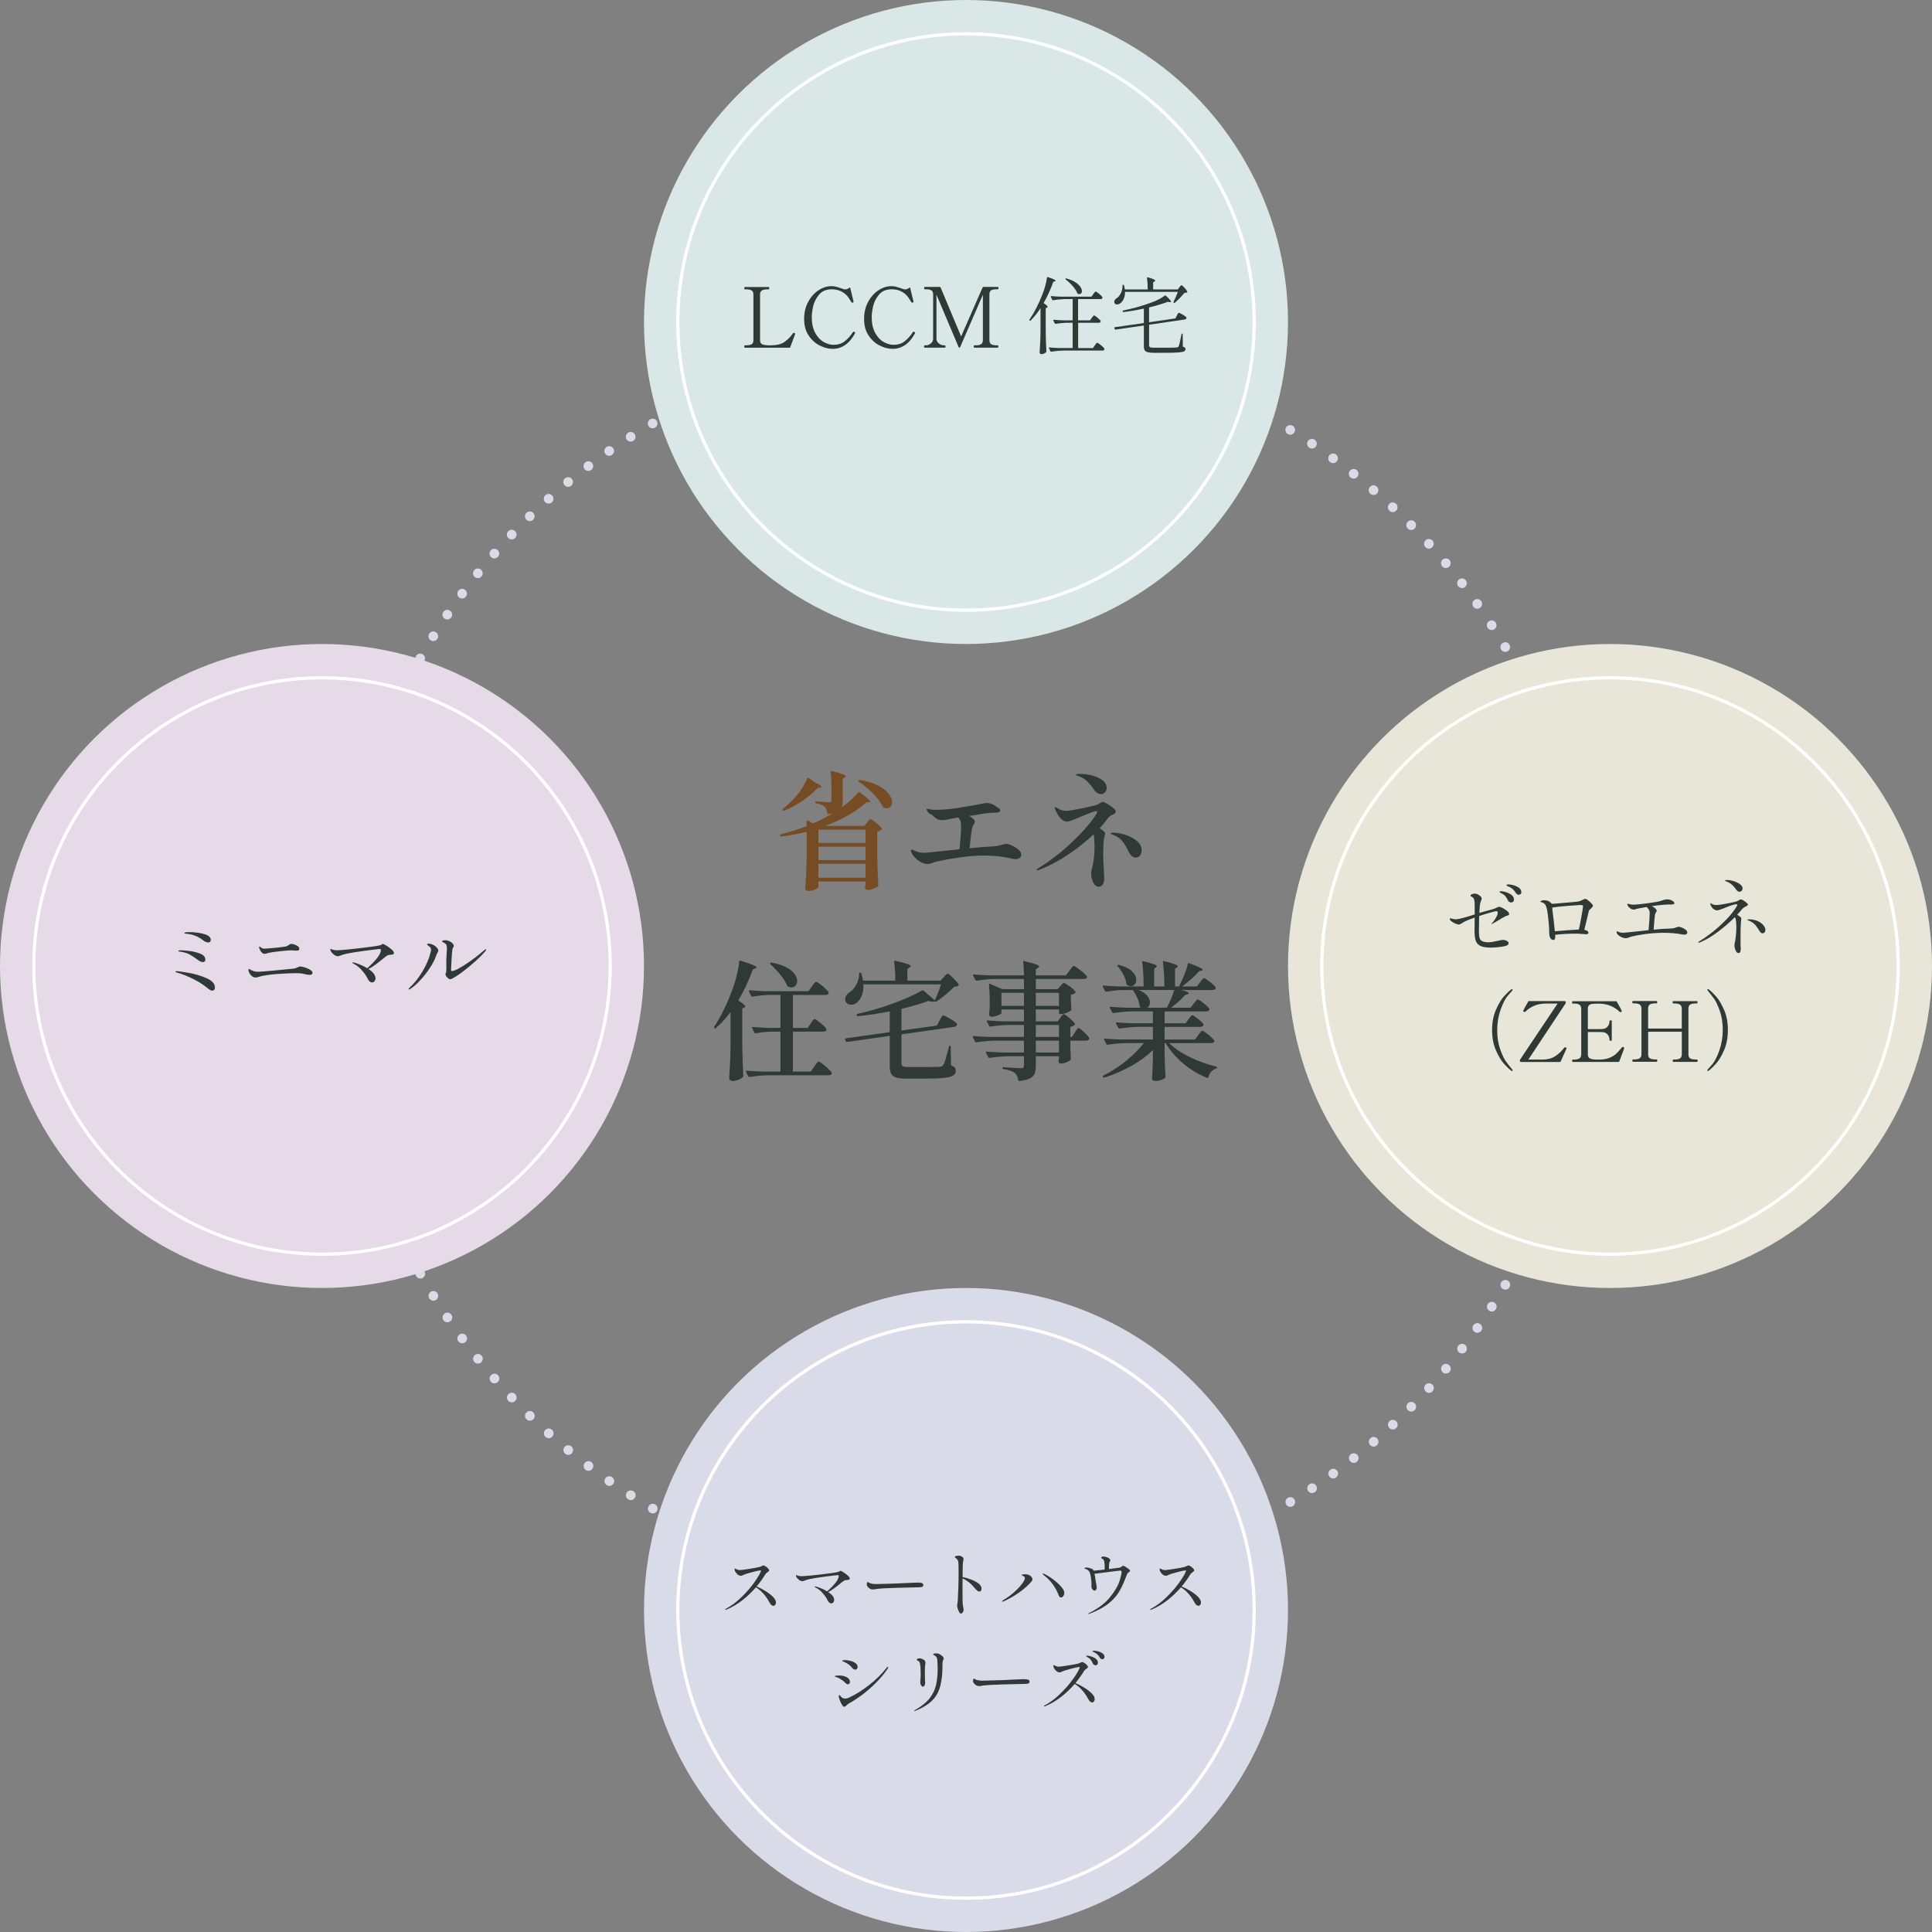 <?xml version="1.0" encoding="UTF-8"?>
<svg id="_レイヤー_1" data-name="レイヤー 1" xmlns="http://www.w3.org/2000/svg" viewBox="0 0 600 600">
  <rect x="0" y="0" width="600" height="600" fill="#808080" stroke="none"/>
  <circle cx="300" cy="300" r="194.57" style="fill: none; stroke: #d9dce8; stroke-dasharray: 0 7.99; stroke-linecap: round; stroke-linejoin: round; stroke-width: 3px;"/>
  <circle cx="300" cy="100" r="100" style="fill: #d9e8e7;"/>
  <path d="M300,11c49.07,0,89,39.93,89,89s-39.93,89-89,89-89-39.93-89-89S250.93,11,300,11M300,10c-49.63,0-90,40.37-90,90s40.37,90,90,90,90-40.37,90-90S349.63,10,300,10h0Z" style="fill: #fff;"/>
  <circle cx="100" cy="300" r="100" style="fill: #e6d9e8;"/>
  <circle cx="300" cy="500" r="100" style="fill: #d9dce8;"/>
  <circle cx="500" cy="300" r="100" style="fill: #e8e5d9;"/>
  <g>
    <path d="M245.18,107.98h-13.86c-.07,0-.12-.03-.14-.09-.03-.06-.04-.15-.04-.27,0-.26.06-.39.18-.39h.42c.8,0,1.37-.12,1.72-.35.35-.23.52-.65.52-1.26v-14.14c0-.61-.18-1.03-.55-1.27-.36-.24-.93-.36-1.69-.36h-.42c-.12,0-.18-.12-.18-.36s.06-.36.18-.36h7.38c.09,0,.14.03.17.09.03.06.04.15.04.27,0,.24-.07.36-.21.36h-.39c-.78,0-1.35.13-1.72.38-.36.25-.55.67-.55,1.26v14.14c0,.59.18.99.53,1.21.35.22.93.34,1.73.38l.6.03,1.04-.03c1.52-.03,2.76-.39,3.72-1.05.95-.67,1.83-1.56,2.63-2.69.05-.09.12-.13.21-.13.05,0,.13.03.23.08.14.07.21.16.21.26l-.03.13c-.16.43-.3.82-.43,1.16-.13.34-.24.64-.33.9l-.75,1.98c-.02.1-.1.16-.23.16Z" style="fill: #2f3a37;"/>
    <path d="M254.59,107.32c-1.37-.68-2.52-1.73-3.46-3.13s-1.4-3.12-1.4-5.15.42-3.73,1.25-5.28,1.9-2.74,3.2-3.6c1.3-.86,2.63-1.29,3.98-1.29.57,0,1.08.06,1.53.18s.97.29,1.56.49c.23.09.45.16.66.23s.39.1.53.1c.5,0,.95-.17,1.35-.52.05-.05.1-.07.16-.05.05.02.09.06.1.13l.68,2.81.29,1.14.05.29c0,.1-.04.18-.1.23-.02.02-.08.05-.18.1h-.08c-.1,0-.21-.06-.31-.18-.09-.12-.36-.55-.83-1.3-.47-.75-1.16-1.38-2.07-1.9-.91-.52-1.96-.78-3.16-.78-1.73,0-3.06.56-3.99,1.68-.93,1.12-1.53,2.33-1.82,3.63-.29,1.3-.43,2.4-.43,3.3,0,1.96.35,3.59,1.05,4.89.7,1.3,1.58,2.25,2.63,2.85,1.05.6,2.1.9,3.16.9,1.3,0,2.41-.35,3.33-1.05.92-.7,1.79-1.67,2.63-2.9.09-.1.16-.16.23-.16s.16.04.26.13c.12.1.18.2.18.29,0,.04-.02.09-.05.16-1.75,3.19-4.07,4.78-6.97,4.78-1.27,0-2.58-.34-3.95-1.03Z" style="fill: #2f3a37;"/>
    <path d="M273.21,107.32c-1.37-.68-2.52-1.73-3.46-3.13s-1.4-3.12-1.4-5.15.42-3.73,1.25-5.28,1.9-2.74,3.2-3.6c1.3-.86,2.63-1.29,3.98-1.29.57,0,1.08.06,1.53.18s.97.29,1.56.49c.23.09.45.16.66.23s.39.1.53.1c.5,0,.95-.17,1.35-.52.05-.05.1-.07.16-.05.05.02.09.06.1.13l.68,2.81.29,1.14.05.29c0,.1-.04.18-.1.23-.02.02-.08.05-.18.1h-.08c-.1,0-.21-.06-.31-.18-.09-.12-.36-.55-.83-1.3-.47-.75-1.16-1.38-2.07-1.9-.91-.52-1.96-.78-3.16-.78-1.73,0-3.06.56-3.99,1.68-.93,1.12-1.53,2.33-1.82,3.63-.29,1.3-.43,2.4-.43,3.3,0,1.96.35,3.59,1.05,4.89.7,1.3,1.58,2.25,2.63,2.85,1.05.6,2.1.9,3.16.9,1.3,0,2.41-.35,3.33-1.05.92-.7,1.79-1.67,2.63-2.9.09-.1.16-.16.23-.16s.16.04.26.13c.12.1.18.2.18.29,0,.04-.02.09-.05.16-1.75,3.19-4.07,4.78-6.97,4.78-1.27,0-2.58-.34-3.95-1.03Z" style="fill: #2f3a37;"/>
    <path d="M287.17,107.98c-.14,0-.21-.13-.21-.39,0-.23.07-.34.21-.34h.36c.57,0,1.09-.2,1.56-.6.47-.4.7-.89.7-1.48v-13.73c0-.61-.18-1.03-.53-1.26-.36-.23-.93-.35-1.73-.35h-.36c-.12,0-.18-.12-.18-.36s.06-.36.18-.36h4.68c.14,0,.23.05.26.16l6.37,15.21,6.68-15.21c.03-.1.12-.16.26-.16h4.45c.09,0,.14.03.17.09.03.06.04.15.04.27,0,.24-.07.36-.21.36h-.39c-.81,0-1.39.12-1.72.36-.33.24-.49.66-.49,1.25v14.17c0,.61.17,1.03.52,1.27s.91.36,1.69.36h.39c.12,0,.18.11.18.34,0,.26-.06.39-.18.39h-7.31c-.1,0-.16-.13-.16-.39,0-.23.05-.34.16-.34h.44c.8,0,1.37-.13,1.72-.38.35-.25.52-.67.52-1.26v-14.07l-7.07,16.28c-.03.1-.11.16-.23.16s-.2-.05-.23-.16l-6.89-16.3v13.65c0,.59.24,1.08.73,1.48.48.4.99.6,1.51.6h.42c.1,0,.16.11.16.34,0,.26-.05.39-.16.39h-6.29Z" style="fill: #2f3a37;"/>
    <path d="M323.15,95.66c-.87,1.39-1.89,2.68-3.07,3.87-.09.09-.18.1-.29.03l-.05-.03c-.1-.07-.11-.16-.03-.29,1.44-2.08,2.76-4.64,3.98-7.7.31-.76.61-1.66.9-2.69.29-1.03.47-1.91.56-2.64.02-.16.1-.21.26-.16,1.61.52,2.42.89,2.42,1.12,0,.07-.08.13-.23.18l-.49.18c-.81,2.3-1.82,4.51-3.02,6.6.85.55,1.27.95,1.27,1.17,0,.1-.07.18-.21.23l-.39.16v7.49c.03,2.17.1,4.15.21,5.95,0,.1-.04.19-.1.26-.17.16-.39.29-.64.42-.25.12-.51.18-.77.18-.16,0-.29-.05-.42-.16-.12-.1-.18-.23-.18-.36.07-1.02.13-2.01.18-2.98.05-.96.09-2.22.1-3.78v-7.07ZM339.06,98.73c.05-.07.13-.18.25-.33.11-.15.2-.26.27-.33.07-.07.14-.1.21-.1.14,0,.48.23,1.03.68.55.45.88.8,1,1.04.02.09.02.17,0,.26-.1.19-.31.29-.62.29h-6.37v7.85h4.6l.57-.83c.07-.09.16-.21.27-.36s.2-.27.27-.35.14-.12.21-.12c.14,0,.51.25,1.12.75.61.5.98.88,1.12,1.14.02.09,0,.17-.03.26-.1.19-.3.29-.6.29h-12.17c-1.11.02-2.35.13-3.72.34h-.08c-.07,0-.13-.04-.18-.13l-.44-.94s-.03-.05-.03-.1c0-.09.06-.13.18-.13.95.09,2.01.15,3.17.18h4.03v-7.85h-1.95c-1.16.04-2.28.15-3.35.34h-.08c-.07,0-.13-.04-.18-.13l-.44-.91s-.03-.05-.03-.1c0-.09.06-.13.18-.13.95.09,2.01.15,3.17.18h2.68v-6.6h-2.37c-1.11.02-2.35.13-3.72.34h-.08c-.07,0-.13-.04-.18-.13l-.44-.91s-.03-.05-.03-.1c0-.09.06-.13.18-.13.95.09,2.01.15,3.17.18h9.31l.55-.78c.09-.1.17-.22.26-.34.09-.12.17-.23.26-.33.09-.1.16-.14.23-.14.16,0,.52.23,1.08.7.56.47.91.83,1.05,1.09.02.09,0,.17-.03.26-.1.19-.31.29-.62.29h-6.94v6.6h3.72l.52-.75ZM330.9,86.53c.09-.09.18-.1.29-.05,1.13.31,2.05.7,2.77,1.17.72.47,1.24.95,1.56,1.43.32.49.48.93.48,1.33,0,.28-.07.5-.22.68-.15.17-.33.26-.56.26-.17,0-.33-.04-.47-.1-.07-.03-.13-.1-.18-.21-.28-.69-.76-1.43-1.44-2.21-.69-.78-1.41-1.46-2.17-2.03-.12-.09-.14-.17-.05-.26Z" style="fill: #2f3a37;"/>
    <path d="M355.21,95.84c-2.31.5-4.4.86-6.29,1.07h-.05c-.1,0-.17-.05-.21-.16l-.03-.1v-.05c0-.09.06-.15.18-.18,2.89-.55,5.89-1.4,9-2.55,1.54-.57,2.86-1.26,3.95-2.08.09-.07.19-.06.31.03.61.59,1.03,1.02,1.26,1.29s.35.46.35.58-.13.17-.39.13l-.62-.08c-1.56.59-3.5,1.17-5.82,1.74v4.6l8.19-1.2.44-.86.18-.36c.09-.17.16-.3.23-.39s.14-.13.21-.13c.1,0,.36.11.77.33.41.22.78.45,1.12.69.34.24.51.42.51.55-.02.14-.08.26-.19.35-.11.09-.25.15-.4.17l-11.05,1.61v6.34c0,.31.09.52.29.64.19.11.62.17,1.3.17h3.59c1.73,0,2.86-.03,3.38-.08.19-.02.33-.06.42-.12.09-.06.16-.16.23-.3.16-.35.38-1.28.68-2.81l.18-.91c.02-.12.09-.18.21-.18.1,0,.16.07.16.21l.05,3.85c.31.1.53.21.65.33.12.11.18.26.18.46,0,.29-.16.52-.48.68-.32.16-.92.27-1.79.34-.88.07-2.18.1-3.91.1h-3.69c-.83,0-1.46-.06-1.9-.18s-.74-.33-.91-.61c-.17-.29-.26-.7-.26-1.23v-6.45l-8.81,1.27h-.05c-.05,0-.11-.05-.18-.16l-.13-.34-.03-.08c0-.07.06-.12.18-.16l9.02-1.3v-4.47ZM366.26,89.24c.05-.07.13-.16.22-.29.1-.12.18-.21.25-.27.07-.06.14-.09.21-.09.14,0,.44.26.91.77.47.51.76.91.88,1.18.05.1.03.19-.08.26-.16.09-.43.15-.83.18-.4.49-.88,1.02-1.44,1.6-.56.58-1.09,1.07-1.57,1.47-.09.07-.18.07-.29,0-.1-.05-.13-.15-.08-.29.47-.92.92-1.96,1.35-3.12h-16.41c.02.83-.11,1.55-.39,2.16-.28.61-.62,1.06-1.01,1.35-.35.26-.71.39-1.09.39s-.66-.14-.78-.42c-.05-.14-.08-.27-.08-.39,0-.35.22-.69.65-1.04.55-.33,1.02-.87,1.39-1.61s.55-1.56.53-2.44c0-.14.07-.21.21-.21h.08c.1,0,.16.05.18.16.12.43.21.87.26,1.3h7.1c0-1.32-.07-2.51-.21-3.59,0-.17.09-.23.26-.18,1.53.43,2.29.77,2.29,1.01,0,.09-.07.17-.21.26l-.44.29v2.21h7.64l.49-.65Z" style="fill: #2f3a37;"/>
  </g>
  <g>
    <path d="M64.38,306.81c-1.13-.94-2.56-1.85-4.29-2.73-1.73-.88-3.42-1.56-5.07-2.03-.04-.02-.11-.04-.23-.06-.12-.03-.2-.06-.23-.09-.04-.03-.05-.08-.05-.13,0-.1.1-.16.31-.16.54,0,1.79.17,3.77.52,1.98.35,3.83.9,5.56,1.66,1.73.76,2.6,1.74,2.6,2.94,0,.28-.08.5-.25.68-.17.17-.36.26-.58.26-.36,0-.88-.29-1.53-.86ZM61.29,298c-.83-.64-1.65-1.18-2.46-1.61-.81-.43-1.81-.72-3-.86-.1-.02-.2-.04-.3-.06-.09-.03-.14-.07-.14-.14,0-.14.2-.21.6-.21.62,0,1.53.06,2.72.2,1.19.13,2.33.41,3.42.83,1.09.42,1.64,1.04,1.64,1.83,0,.24-.07.44-.2.58s-.31.22-.53.22c-.49,0-1.07-.26-1.74-.78ZM63.08,292.02c-1.6-1.25-3.4-1.93-5.41-2.05-.23-.03-.35-.06-.36-.08-.04-.02-.05-.05-.05-.09s.02-.08.05-.12c.16-.14.65-.21,1.48-.21,1.61,0,3.12.2,4.54.59,1.41.39,2.12.99,2.12,1.81,0,.54-.26.81-.78.81s-1.03-.22-1.59-.65Z" style="fill: #2f3a37;"/>
    <path d="M79.41,303.59c-.64,0-1.21-.33-1.69-.99-.19-.24-.33-.49-.43-.75-.1-.26-.14-.48-.14-.68,0-.17.06-.26.18-.26.05,0,.14.04.26.12.12.08.24.15.36.22.38.17.72.31,1.01.4.29.1.68.14,1.17.14s1.98-.11,4.42-.33c2.44-.22,4.46-.41,6.03-.58.57-.05,1-.13,1.27-.22s.53-.2.75-.33c.24-.12.47-.18.68-.18.31,0,.78.1,1.39.29.62.19,1.17.44,1.65.74.48.3.73.62.73.95,0,.42-.31.62-.94.62-.43,0-1.09-.11-1.98-.34-.5-.12-1.29-.18-2.37-.18-.83,0-2.34.06-4.52.18l-1.22.08c-1.09.07-2.16.19-3.21.35-1.05.16-1.8.32-2.25.48-.49.17-.88.26-1.17.26ZM82.97,296.05c-.07.02-.19.05-.35.1-.17.05-.32.08-.46.08-.49,0-.92-.34-1.3-1.01-.26-.48-.39-.85-.39-1.09,0-.1.04-.16.13-.16.07,0,.17.06.31.18.38.31.75.47,1.12.47.42-.02,1.1-.07,2.07-.14.96-.08,1.87-.17,2.72-.27,1.13-.14,1.79-.23,2-.29.31-.07.6-.22.86-.44.14-.12.27-.21.39-.26.12-.05.29-.08.52-.08s.53.07.91.2c.38.13.72.3,1.01.52s.44.46.44.74c0,.21-.05.36-.16.47-.1.1-.31.16-.62.16-.24,0-.57-.02-.99-.05-.35-.03-.56-.05-.65-.05-.78,0-1.99.1-3.63.29-1.64.19-2.76.35-3.37.47-.24.05-.43.11-.57.18Z" style="fill: #2f3a37;"/>
    <path d="M120.01,293.68c.58.36,1.11.76,1.6,1.18.49.43.73.78.73,1.05,0,.24-.1.4-.29.47-.19.07-.43.11-.73.13-.36.02-.64.06-.83.13-.19.07-.48.25-.86.55l-.52.42c-1.04.85-1.93,1.55-2.68,2.09-.75.55-1.41.96-2,1.23,1.46.95,2.18,1.92,2.18,2.91,0,.33-.1.62-.3.87-.2.25-.45.38-.74.38-.59,0-1.08-.43-1.48-1.3-.31-.69-.87-1.5-1.68-2.43-.81-.93-1.68-1.62-2.61-2.07-.24-.12-.36-.23-.36-.31,0-.07.07-.1.21-.1.24,0,.83.18,1.77.53.94.36,1.81.78,2.63,1.29,2.83-2.55,4.24-4.42,4.24-5.62,0-.24-.14-.36-.42-.36-.24,0-1.71.18-4.39.53-2.69.36-4.59.65-5.72.9-.87.19-1.59.41-2.16.65-.28.1-.49.16-.62.16-.47,0-.93-.19-1.38-.57-.45-.38-.75-.75-.91-1.12-.07-.14-.1-.27-.1-.39s.03-.18.1-.18c.03,0,.11.03.23.08.12.05.23.1.34.13.42.14.88.21,1.4.21.16,0,.44-.02.86-.05.31-.03.57-.05.78-.05.92-.05,2.97-.26,6.16-.64,3.19-.37,5.08-.65,5.67-.85.16-.05.3-.13.44-.23s.26-.16.36-.16c.14,0,.5.18,1.08.55Z" style="fill: #2f3a37;"/>
    <path d="M126.88,307.18c0-.09.09-.23.29-.42,1.58-1.46,2.96-3.21,4.15-5.26,1.19-2.05,1.99-3.97,2.41-5.76.09-.31.13-.58.13-.81,0-.47-.24-.85-.73-1.14-.33-.21-.49-.38-.49-.52s.14-.21.42-.21c.54,0,1.09.16,1.66.47.33.17.65.43.95.78.3.35.45.65.45.91,0,.14-.09.38-.29.73-.17.28-.32.61-.44.99-.35,1.06-.97,2.27-1.88,3.65s-1.92,2.67-3.04,3.87c-1.12,1.21-2.15,2.1-3.11,2.69-.14.09-.25.13-.34.13s-.13-.03-.13-.1ZM139.03,303.69c-.45-.4-.68-.78-.68-1.14,0-.12.04-.24.1-.36.12-.21.18-.68.18-1.4l-.03-1.95c0-.49,0-.86.03-1.12l.08-1.66c.05-.61.08-1.12.08-1.53,0-.64-.09-1.06-.26-1.25-.16-.17-.31-.31-.47-.4-.16-.09-.33-.19-.51-.27-.18-.09-.27-.16-.27-.23,0-.12.09-.22.26-.29.17-.07.42-.1.73-.1.4,0,.81.09,1.22.27.42.18.76.41,1.03.69.27.28.4.56.4.83,0,.12-.06.27-.18.44-.12.17-.2.35-.23.52-.09.5-.18,1.54-.27,3.12-.09,1.58-.15,2.7-.17,3.35,0,.24.11.36.34.36.4,0,1.13-.29,2.18-.87,1.06-.58,2.28-1.37,3.67-2.35s2.74-2.05,4.06-3.2c.24-.22.42-.34.52-.34.09,0,.13.04.13.13,0,.14-.12.34-.36.6-.68.8-1.64,1.77-2.9,2.91s-2.57,2.23-3.93,3.26-2.54,1.8-3.55,2.3c-.14.07-.28.1-.42.1-.24,0-.5-.14-.78-.42Z" style="fill: #2f3a37;"/>
  </g>
  <g>
    <path d="M466.67,282c.52.27.99.58,1.4.92s.62.67.62.96c0,.12-.05.22-.16.29s-.29.15-.57.23l-.55.21c-.23.1-.51.26-.86.47-.68.43-1.65,1.01-2.91,1.72-.24.14-.38.21-.42.21s-.05-.02-.05-.05c0-.05.1-.17.29-.36.35-.36.71-.88,1.1-1.56.39-.68.58-1.19.58-1.53s-.14-.55-.42-.55c-.19,0-.83.15-1.91.46-1.08.3-2.23.65-3.44,1.05-.05,1.92-.08,3.5-.08,4.73,0,.88.06,1.56.18,2.03.12.47.4.82.83,1.05.43.23,1.11.35,2.03.35.61,0,1.53-.15,2.78-.44.8-.19,1.33-.29,1.59-.29.47,0,.89.1,1.26.3.37.2.56.45.56.74,0,.45-.49.77-1.48.96-1.42.26-2.82.39-4.19.39s-2.48-.19-3.19-.58-1.17-.95-1.39-1.68c-.23-.73-.34-1.74-.34-3.04,0-.81.02-2.16.05-4.03-1.3.45-2.29.84-2.96,1.17-.36.17-.68.36-.94.55-.07.03-.18.1-.32.18-.15.09-.28.15-.39.2-.11.04-.22.06-.33.06-.24,0-.59-.1-1.05-.29-.46-.19-.87-.42-1.22-.7-.36-.28-.53-.54-.53-.78,0-.12.06-.18.18-.18.05,0,.25.05.6.16.33.1.69.16,1.09.16.85,0,2.81-.5,5.88-1.51v-.81c0-1.84-.02-2.87-.05-3.09-.05-.38-.11-.66-.17-.85-.06-.18-.19-.36-.4-.53-.12-.12-.24-.2-.36-.25-.12-.04-.21-.08-.26-.12-.05-.03-.08-.09-.08-.16,0-.19.15-.35.46-.47.3-.12.6-.18.9-.18.42,0,.88.17,1.38.52.5.35.75.69.75,1.01,0,.12-.07.36-.21.7-.17.47-.28.8-.31.99-.07.4-.14,1.33-.21,2.78.38-.12.75-.23,1.09-.31.35-.09.66-.17.94-.26,1.54-.4,2.49-.68,2.83-.83.12-.05.28-.13.48-.23.2-.1.37-.18.51-.22.14-.04.27-.06.39-.06.14,0,.47.13.99.4ZM467.59,277.05c.65.17,1.24.46,1.78.84.54.39.81.89.81,1.5,0,.28-.09.49-.26.65-.17.16-.37.23-.6.23-.19,0-.39-.05-.58-.16s-.35-.28-.46-.52c-.21-.48-.46-.9-.75-1.25-.29-.35-.68-.63-1.14-.86-.07-.03-.17-.09-.3-.16s-.23-.13-.29-.18c-.06-.05-.09-.1-.09-.16,0-.14.16-.21.47-.21.29,0,.77.09,1.42.26ZM469.93,274.89c.63.16,1.21.42,1.74.78.53.36.79.84.79,1.43,0,.26-.08.46-.25.58-.17.13-.35.2-.56.2-.35,0-.67-.22-.96-.65-.31-.47-.6-.83-.87-1.09-.27-.26-.65-.5-1.13-.73-.1-.05-.23-.11-.39-.17-.16-.06-.27-.12-.34-.17-.07-.05-.1-.11-.1-.18,0-.16.22-.23.65-.23.31,0,.78.08,1.42.23Z" style="fill: #2f3a37;"/>
    <path d="M493.19,279.61c.38.29.73.6,1.04.94.31.34.47.58.47.74,0,.12-.05.24-.14.36-.1.12-.25.28-.46.47-.04.04-.12.11-.25.23-.13.12-.23.24-.31.36-.08.12-.13.23-.14.34l-.52,2.18-.86,3.54c.85.14,1.27.45,1.27.94,0,.28-.25.42-.75.42-.28,0-.65-.03-1.12-.08-.9-.07-1.63-.1-2.18-.1-1.02,0-2.11.03-3.28.1-1.16.07-2.16.16-2.99.26.02.1.03.23.03.36,0,.83-.17,1.25-.49,1.25-.94,0-1.4-.83-1.4-2.5v-.73c0-.61-.1-1.82-.3-3.64-.2-1.82-.42-3.02-.66-3.59-.14-.33-.3-.58-.47-.77-.17-.18-.42-.32-.73-.43-.1-.03-.2-.07-.3-.09-.1-.03-.17-.05-.21-.08-.04-.03-.06-.06-.06-.09,0-.1.17-.22.52-.34.17-.05.4-.08.68-.08.45,0,.85.07,1.2.21.35.14.71.41,1.09.81l.08.1,1.07-.08c4.66-.36,7.16-.61,7.49-.73.16-.05.29-.11.4-.17.11-.06.21-.11.3-.14.26-.14.48-.24.65-.31.17-.07.35-.1.55-.1.16,0,.42.14.81.43ZM486.7,288.9c1.38-.1,2.59-.18,3.63-.23.23-.9.5-2.29.82-4.16s.48-2.89.48-3.07c0-.14-.06-.24-.18-.3-.12-.06-.34-.09-.65-.09-.28,0-1.56.09-3.85.27-2.29.18-3.92.36-4.89.53,0,.26.03.59.08.99.33,2.5.57,4.62.73,6.37,1.18-.1,2.46-.21,3.83-.31Z" style="fill: #2f3a37;"/>
    <path d="M522.27,288.04c.44.17.84.4,1.2.68.35.28.53.56.53.86,0,.45-.29.68-.88.68-.28,0-.54-.03-.78-.08-1.65-.33-3.57-.49-5.77-.49-1.01,0-2.18.05-3.54.16-2.11.19-4.21.52-6.29.99-.14.04-.35.1-.62.21-.24.1-.46.18-.64.23-.18.05-.39.08-.64.08-.4,0-.82-.1-1.26-.3-.44-.2-.81-.45-1.1-.75-.29-.3-.44-.61-.44-.92,0-.03.02-.07.05-.1.03-.03.07-.05.1-.05.07,0,.18.03.32.1s.28.12.4.16c.35.12.74.18,1.17.18.28,0,1.71-.14,4.29-.42l3.61-.39c.23-2.53.34-4.28.34-5.25,0-.24,0-.41-.03-.49-.07-.33-.18-.59-.32-.79-.15-.2-.28-.36-.4-.47-.12-.11-.2-.18-.23-.19-.97.16-1.66.28-2.05.36-.61.12-1.04.23-1.3.31-.26.09-.46.13-.6.13-.36,0-.71-.11-1.04-.34-.33-.23-.58-.48-.75-.75-.16-.24-.23-.42-.23-.52,0-.14.05-.21.16-.21.09,0,.21.03.36.08.05.02.21.06.48.12.27.06.65.09,1.13.09.57,0,1.94-.14,4.11-.42,2.17-.28,3.55-.53,4.16-.75.57-.21.99-.34,1.26-.39.27-.05.52-.08.77-.08.42,0,.79.07,1.13.21.34.14.6.3.79.49.19.19.29.35.29.47,0,.14-.08.24-.25.31-.17.07-.34.1-.53.1h-.49c-1.39,0-3.31.17-5.77.52.42.19.78.42,1.08.69.3.27.46.51.46.72,0,.09-.07.25-.21.49-.16.23-.25.43-.29.6-.05.17-.13.81-.22,1.9-.1,1.09-.18,2.06-.25,2.91,2.08-.21,3.48-.31,4.19-.31.62,0,1.26-.04,1.9-.13.26-.03.57-.12.94-.26.42-.14.68-.21.78-.21.19,0,.51.09.95.26Z" style="fill: #2f3a37;"/>
    <path d="M542.63,281.21c-.11.1-.31.23-.58.36-.17.09-.36.2-.56.34-.2.14-.33.25-.4.34-.42.54-.94,1.14-1.59,1.82.45.29.78.52.98.68.2.16.3.33.3.52,0,.16-.02.33-.05.53s-.06.45-.08.74c-.07.94-.1,1.94-.1,3.02,0,1.37,0,2.23-.01,2.59,0,.36-.01.57-.01.64l.03.88c.03.42.05.74.05.96,0,.42-.05.74-.16.99-.1.24-.29.36-.57.36-.35,0-.64-.27-.87-.81-.23-.54-.35-1.07-.35-1.61,0-.19,0-.32.03-.39.14-.59.26-1.37.38-2.33.11-.96.17-1.92.17-2.87,0-.83-.05-1.59-.16-2.29-.03-.29-.14-.57-.31-.83-1.63,1.63-3.42,3.17-5.37,4.62-1.95,1.45-3.79,2.52-5.52,3.21-.12.05-.23.08-.31.08-.1,0-.16-.03-.16-.1,0-.09.1-.19.31-.31,2.31-1.44,4.35-2.97,6.14-4.59,1.78-1.62,3.17-3.07,4.16-4.35.99-1.28,1.49-2.1,1.51-2.44,0-.1-.08-.16-.23-.16-.36,0-.83.1-1.4.29-.57.19-1.28.46-2.13.81-.52.21-1.01.39-1.48.56-.47.17-.81.25-1.01.25-.42,0-.81-.16-1.2-.47-.38-.31-.69-.78-.91-1.4-.04-.1-.05-.18-.05-.23,0-.09.03-.13.08-.13s.14.04.27.12.23.13.3.17c.33.19.82.29,1.48.29.42,0,1.48-.16,3.2-.49,1.72-.33,2.75-.57,3.09-.73.24-.1.42-.21.55-.31.24-.16.43-.23.57-.23.16,0,.41.11.77.33.35.22.68.45.98.71.29.26.44.46.44.6,0,.1-.06.21-.17.31ZM535.84,273.61c-.1-.03-.14-.08-.14-.13,0-.12.22-.18.68-.18.59,0,1.26.11,2.02.34.75.23,1.4.54,1.95.94.55.4.82.83.82,1.3,0,.31-.1.57-.3.77s-.42.3-.66.3c-.4,0-.78-.28-1.14-.83-.24-.38-.61-.81-1.1-1.27-.49-.47-1.12-.85-1.88-1.14-.05-.02-.13-.04-.22-.08ZM545.83,286.03c.79.36,1.39.79,1.81,1.31s.62,1.01.62,1.46c0,.31-.09.56-.26.75-.17.19-.39.29-.65.29-.23,0-.42-.09-.58-.27-.17-.18-.31-.37-.43-.57-.12-.2-.21-.34-.26-.43-.31-.47-.57-.84-.78-1.1s-.5-.55-.88-.85c-.38-.29-.85-.55-1.4-.75-.26-.1-.39-.18-.39-.23,0-.09.14-.13.42-.13,1.07,0,2.01.18,2.8.53Z" style="fill: #2f3a37;"/>
    <path d="M469.29,332.48c-.61-.45-1.34-1.16-2.21-2.12s-1.7-2.35-2.5-4.16c-.8-1.81-1.2-3.91-1.2-6.3s.4-4.49,1.2-6.31c.8-1.81,1.63-3.2,2.5-4.16.87-.96,1.6-1.67,2.21-2.12.1-.09.2-.13.29-.13.05,0,.1.02.14.05.04.04.06.08.06.13,0,.07-.06.18-.18.34-.05.07-.48.56-1.29,1.46-.81.9-1.56,2.36-2.27,4.37-.71,2.01-1.07,4.13-1.07,6.37s.3,4.21.91,5.92c.61,1.71,1.18,2.95,1.73,3.72.55.77,1.21,1.62,1.99,2.56.12.16.18.27.18.34s-.03.12-.08.14c-.05.03-.1.04-.13.04-.09,0-.18-.04-.29-.13Z" style="fill: #2f3a37;"/>
    <path d="M472.02,329.52c-.03-.07-.05-.13-.05-.18s.03-.14.1-.26l11.65-17.42h-3.67c-1.32,0-2.51.23-3.59.69-1.08.46-1.99,1.07-2.73,1.83-.07.07-.16.1-.26.1-.05,0-.12-.02-.21-.05-.16-.07-.23-.16-.23-.26l.03-.1c.1-.28.62-1.21,1.53-2.81.05-.1.13-.16.23-.16h11.1c.14,0,.25.1.34.29.02.03.03.09.03.16,0,.09-.03.17-.08.26l-11.57,17.45h4.58c1.47-.02,2.73-.37,3.77-1.05s1.98-1.57,2.83-2.67c.05-.07.12-.1.21-.1s.17.03.26.08c.14.09.21.17.21.26,0,.03-.02.09-.05.16l-1.77,3.9c-.05.1-.14.16-.26.16h-12.12c-.12,0-.22-.09-.29-.26Z" style="fill: #2f3a37;"/>
    <path d="M504.42,325.49c0,.05-.04.19-.13.42-.35.87-.81,2.11-1.4,3.72-.02.1-.1.16-.23.16h-14.25c-.12,0-.18-.12-.18-.36s.06-.36.18-.36h.42c.78,0,1.35-.13,1.7-.38.35-.25.53-.67.53-1.26v-14.14c0-.61-.19-1.03-.56-1.27-.37-.24-.93-.36-1.68-.36h-.42c-.12,0-.18-.12-.18-.36s.06-.36.18-.36h13.47c.1,0,.18.04.23.13.94,1.63,1.45,2.57,1.53,2.81.02.04.03.08.03.13,0,.09-.07.17-.21.26-.05.03-.12.05-.21.05-.1,0-.19-.03-.26-.1-.76-.76-1.69-1.37-2.78-1.83-1.09-.46-2.27-.69-3.54-.69h-.65c-.71,0-1.26.03-1.64.09s-.68.2-.91.43-.34.59-.34,1.09v6.29h2.34c1.06,0,1.75,0,2.08-.03.73-.02,1.3-.26,1.7-.73.41-.47.61-1.06.61-1.77,0-.12.11-.18.34-.18.12,0,.21.01.27.04.06.03.09.07.09.14v5.95c0,.14-.12.21-.36.21-.23,0-.34-.07-.34-.21,0-.71-.2-1.3-.61-1.77-.41-.47-.97-.71-1.7-.73-.33-.02-1.02-.03-2.08-.03h-2.34v6.94c0,.59.18,1,.55,1.22.36.23.93.36,1.69.39.23.02.61.03,1.17.03.42,0,.72,0,.91-.03,1.07-.09,1.99-.31,2.76-.68.76-.36,1.39-.78,1.88-1.26.49-.48,1.04-1.1,1.65-1.86.05-.07.12-.1.21-.1.05,0,.13.02.23.05.16.05.23.16.23.31Z" style="fill: #2f3a37;"/>
    <path d="M527.01,329.05c.09,0,.14.03.17.09.03.06.04.15.04.27,0,.24-.07.36-.21.36h-7.36c-.12,0-.18-.12-.18-.36s.06-.36.18-.36h.42c.78,0,1.35-.13,1.7-.38.35-.25.53-.66.53-1.23v-7.02h-10.45v6.99c0,.61.17,1.03.52,1.26s.92.35,1.72.35h.39c.09,0,.14.03.17.09.03.06.04.15.04.27,0,.24-.07.36-.21.36h-7.36c-.12,0-.18-.12-.18-.36s.06-.36.18-.36h.42c.78,0,1.35-.13,1.7-.38.35-.25.53-.66.53-1.24v-14.17c0-.61-.18-1.03-.55-1.27-.36-.24-.93-.36-1.69-.36h-.42c-.12,0-.18-.12-.18-.36s.06-.36.18-.36h7.36c.09,0,.14.03.17.09.03.06.04.15.04.27,0,.24-.07.36-.21.36h-.39c-.81,0-1.39.12-1.73.36-.34.24-.51.67-.51,1.27v6.19h10.45v-6.16c0-.61-.18-1.03-.55-1.27-.36-.24-.93-.36-1.69-.36h-.42c-.12,0-.18-.12-.18-.36s.06-.36.18-.36h7.36c.09,0,.14.03.17.09.03.06.04.15.04.27,0,.24-.07.36-.21.36h-.39c-.81,0-1.39.12-1.73.36-.34.24-.51.67-.51,1.27v14.17c0,.61.17,1.03.52,1.26.35.23.92.35,1.72.35h.39Z" style="fill: #2f3a37;"/>
    <path d="M530.39,332.09c.05-.07.48-.55,1.29-1.46.81-.9,1.56-2.36,2.27-4.37.71-2.01,1.07-4.13,1.07-6.37s-.3-4.21-.91-5.92c-.61-1.71-1.18-2.95-1.73-3.72-.55-.77-1.21-1.62-1.99-2.56-.12-.16-.18-.27-.18-.34,0-.05.02-.09.06-.13.04-.03.09-.05.14-.05.09,0,.18.04.29.13.61.45,1.34,1.16,2.21,2.12.87.96,1.7,2.35,2.5,4.16.8,1.81,1.2,3.91,1.2,6.31s-.4,4.49-1.2,6.3c-.8,1.81-1.63,3.2-2.5,4.16-.87.96-1.6,1.67-2.21,2.12-.1.09-.2.13-.29.13-.03,0-.08-.01-.13-.04-.05-.03-.08-.07-.08-.14s.06-.18.18-.34Z" style="fill: #2f3a37;"/>
  </g>
  <g>
    <path d="M237.63,494.06c.92.55,1.71,1.15,2.37,1.79.65.65.98,1.26.98,1.85,0,.26-.08.5-.24.7-.16.21-.34.31-.55.31s-.42-.09-.64-.28c-.22-.18-.42-.44-.59-.78-.54-1.03-1.18-1.94-1.9-2.75s-1.49-1.45-2.3-1.94c-1.28,1.48-2.69,2.83-4.25,4.04s-3.22,2.18-4.99,2.92c-.07.03-.13.04-.18.04-.09,0-.13-.04-.13-.11,0-.06.07-.13.22-.22,1.61-.85,3.19-2.02,4.74-3.52,1.55-1.5,2.87-3,3.96-4.51,1.09-1.51,1.81-2.71,2.15-3.59l.04-.18c0-.09-.07-.13-.22-.13-.29,0-1.13.18-2.51.55-1.38.37-2.3.65-2.75.86-.06.03-.15.08-.29.15-.13.07-.27.11-.42.11-.37,0-.7-.12-1.01-.36-.31-.24-.55-.52-.73-.85-.18-.32-.26-.58-.26-.77s.05-.29.15-.29c.04,0,.14.05.28.14.14.1.3.17.47.23.23.09.51.13.81.13s1.28-.13,2.9-.38c1.63-.26,2.66-.45,3.1-.58.22-.06.45-.15.68-.29.29-.13.48-.2.55-.2.15,0,.37.09.67.28.3.18.56.4.79.64.23.24.34.45.34.63,0,.1-.04.19-.13.27-.09.08-.23.2-.44.36-.31.21-.5.37-.57.51-.79,1.31-1.71,2.59-2.75,3.85.84.35,1.72.8,2.64,1.35Z" style="fill: #2f3a37;"/>
    <path d="M261.93,488.29c.49.31.94.64,1.35,1,.41.36.62.66.62.89,0,.21-.08.34-.24.4-.16.06-.37.09-.62.11-.31.01-.54.05-.7.11-.16.06-.4.21-.73.46l-.44.35c-.88.72-1.64,1.31-2.27,1.77-.63.46-1.2.81-1.69,1.04,1.23.81,1.85,1.63,1.85,2.46,0,.28-.08.52-.25.74-.17.21-.38.32-.63.32-.5,0-.92-.37-1.25-1.1-.26-.59-.74-1.27-1.42-2.06-.68-.79-1.42-1.37-2.21-1.75-.21-.1-.31-.19-.31-.26,0-.06.06-.09.18-.09.21,0,.7.15,1.5.45s1.53.66,2.22,1.09c2.39-2.16,3.59-3.74,3.59-4.75,0-.21-.12-.31-.35-.31-.21,0-1.44.15-3.72.45s-3.89.55-4.84.76c-.73.16-1.34.34-1.83.55-.23.09-.41.13-.53.13-.4,0-.79-.16-1.17-.48-.38-.32-.64-.64-.77-.95-.06-.12-.09-.23-.09-.33s.03-.15.09-.15c.03,0,.1.02.2.07s.2.08.29.11c.35.12.75.18,1.19.18.13,0,.37-.01.73-.04.26-.03.48-.04.66-.04.78-.04,2.52-.22,5.21-.54,2.7-.32,4.3-.55,4.8-.72.13-.04.26-.11.37-.2.12-.09.22-.13.31-.13.12,0,.42.15.91.46Z" style="fill: #2f3a37;"/>
    <path d="M270.21,493.41c-.26-.15-.5-.34-.71-.59-.21-.25-.32-.52-.32-.81,0-.16.03-.32.1-.48.07-.16.14-.24.21-.24.03,0,.1.04.2.11.15.12.3.21.46.26.59.19,1.25.29,1.98.29.63-.01,1.59-.04,2.88-.08,1.29-.04,2.39-.07,3.3-.1,1.95-.07,3.57-.15,4.86-.22.75-.04,1.33-.07,1.76-.07.57,0,1.02.05,1.34.15.32.1.48.33.48.68s-.3.56-.9.62c-.29.03-.7.04-1.21.04l-6.38.15c-1.13.03-2.36.08-3.69.15-1.33.07-2.19.15-2.58.24-.37.07-.66.11-.88.11-.38,0-.68-.07-.9-.22Z" style="fill: #2f3a37;"/>
    <path d="M302.99,491.19c1.22.63,1.83,1.37,1.83,2.22,0,.25-.06.45-.19.62-.12.16-.28.24-.47.24-.4,0-.92-.4-1.56-1.19-1-1.26-2.22-2.23-3.67-2.9v.37l-.02,3.61c0,2.48.04,3.91.11,4.29.01.1.06.33.13.69.07.36.11.64.11.85,0,.29-.1.55-.29.78s-.37.34-.53.34c-.21,0-.4-.17-.58-.49-.18-.33-.33-.7-.45-1.12s-.18-.71-.18-.87c0-.09.03-.27.09-.54s.1-.63.13-1.07l.07-1.78c.03-.44.05-.87.07-1.29.01-.42.03-.81.04-1.18.04-.98.07-2.48.07-4.49,0-1.61-.03-2.68-.09-3.19-.04-.31-.13-.55-.26-.71-.13-.17-.26-.3-.38-.4-.12-.09-.21-.16-.25-.19-.12-.09-.18-.16-.18-.22,0-.18.14-.29.42-.35.28-.06.54-.09.79-.09.5,0,.91.16,1.23.48.16.16.24.35.24.57,0,.1,0,.19-.02.26-.01.07-.03.14-.04.2-.01.07-.05.28-.1.62-.05.34-.08.71-.08,1.12v.46c-.03.82-.04,1.8-.04,2.93,1.5.31,2.85.78,4.07,1.41Z" style="fill: #2f3a37;"/>
    <path d="M311.22,497.31c0-.12.11-.24.33-.37,1.26-.75,2.41-1.58,3.43-2.51,1.03-.92,1.84-1.79,2.43-2.58.59-.8.89-1.4.89-1.79,0-.23-.16-.43-.48-.59-.07-.03-.15-.06-.22-.09-.07-.03-.14-.07-.2-.11s-.09-.09-.09-.13c0-.1.1-.17.31-.2.21-.03.46-.04.77-.04.65,0,1.16.15,1.54.44.47.35.7.73.7,1.14,0,.19-.07.37-.2.55-.92,1.13-2.19,2.28-3.81,3.44s-3.26,2.12-4.95,2.85c-.15.06-.25.09-.31.09-.1,0-.15-.03-.15-.09ZM329.04,495.89c-.12-.14-.24-.38-.37-.74-.4-1.03-.97-2.07-1.73-3.13s-1.73-2.06-2.94-2.98c-.13-.1-.2-.19-.2-.26s.04-.11.13-.11c.07,0,.15.02.24.07.76.32,1.65.85,2.67,1.59,1.02.74,1.89,1.51,2.61,2.31.72.8,1.08,1.46,1.08,1.99,0,.44-.11.8-.33,1.07-.22.27-.46.41-.73.41-.18,0-.32-.07-.44-.21Z" style="fill: #2f3a37;"/>
    <path d="M350.95,487.76c0,.13-.03.23-.08.29-.05.06-.14.12-.25.18-.16.06-.29.15-.37.29-.12.16-.21.3-.26.43-.06.12-.15.36-.29.71-.69,1.91-1.44,3.52-2.27,4.85-.82,1.33-1.95,2.54-3.39,3.65-1.44,1.11-3.32,2.1-5.65,2.98-.15.06-.27.09-.37.09-.07,0-.11-.01-.11-.04,0-.04.13-.14.4-.29,2.8-1.41,4.94-3.04,6.42-4.88,1.48-1.85,2.45-3.48,2.9-4.88s.68-2.38.68-2.93c0-.31-.13-.46-.4-.46-.21,0-2.88.34-8.01,1.01.1.42.19.9.26,1.43l.18,1.12.13.73c.1.56.15.9.15,1.01,0,.22-.07.43-.2.63-.13.2-.29.3-.46.3-.23,0-.46-.12-.68-.37s-.33-.58-.33-.99l.02-.53c0-.81-.07-1.63-.22-2.47-.15-.84-.33-1.4-.55-1.66-.12-.16-.28-.31-.49-.45-.21-.14-.41-.23-.58-.27-.09-.03-.16-.06-.22-.08-.06-.02-.09-.05-.09-.1,0-.12.05-.19.17-.22.11-.03.25-.04.43-.04.25,0,.63.07,1.13.22.51.15.8.28.89.4.06.07.12.2.2.37.87-.06,2-.18,3.41-.35l.02-.84c0-.47-.02-.89-.07-1.25-.04-.38-.1-.64-.18-.78-.07-.14-.2-.28-.37-.41-.09-.06-.17-.11-.23-.14-.07-.04-.12-.07-.17-.11-.04-.04-.07-.08-.07-.14,0-.1.07-.19.21-.27.14-.08.3-.12.5-.12s.49.06.91.19c.42.12.71.27.89.43.23.22.35.4.35.53,0,.1-.04.21-.11.33-.07.12-.12.19-.13.22-.13.22-.2.7-.2,1.43,0,.38,0,.64.02.77,2.02-.25,3.14-.4,3.34-.44.18-.04.4-.17.66-.37.01-.01.07-.06.17-.12.1-.07.18-.1.25-.1.13,0,.43.15.9.46.47.31.78.54.95.68.16.16.24.3.24.42Z" style="fill: #2f3a37;"/>
    <path d="M369.63,494.06c.92.55,1.71,1.15,2.37,1.79.65.65.98,1.26.98,1.85,0,.26-.08.5-.24.7-.16.21-.34.31-.55.31s-.42-.09-.64-.28c-.22-.18-.42-.44-.59-.78-.54-1.03-1.18-1.94-1.9-2.75s-1.49-1.45-2.3-1.94c-1.28,1.48-2.69,2.83-4.25,4.04s-3.22,2.18-4.99,2.92c-.07.03-.13.04-.18.04-.09,0-.13-.04-.13-.11,0-.06.07-.13.22-.22,1.61-.85,3.19-2.02,4.74-3.52,1.55-1.5,2.87-3,3.96-4.51,1.09-1.51,1.81-2.71,2.15-3.59l.04-.18c0-.09-.07-.13-.22-.13-.29,0-1.13.18-2.51.55-1.38.37-2.3.65-2.75.86-.06.03-.15.08-.29.15-.13.07-.27.11-.42.11-.37,0-.7-.12-1.01-.36-.31-.24-.55-.52-.73-.85-.18-.32-.26-.58-.26-.77s.05-.29.15-.29c.04,0,.14.05.28.14.14.1.3.17.47.23.23.09.51.13.81.13s1.28-.13,2.9-.38c1.63-.26,2.66-.45,3.1-.58.22-.06.45-.15.68-.29.29-.13.48-.2.55-.2.15,0,.37.09.67.28.3.18.56.4.79.64.23.24.34.45.34.63,0,.1-.04.19-.13.27-.09.08-.23.2-.44.36-.31.21-.5.37-.57.51-.79,1.31-1.71,2.59-2.75,3.85.84.35,1.72.8,2.64,1.35Z" style="fill: #2f3a37;"/>
    <path d="M262.92,522.95c-.14-.07-.25-.15-.34-.24-.35-.37-.64-.63-.86-.79-.22-.16-.5-.34-.84-.55-.35-.21-.66-.36-.93-.45-.27-.1-.44-.16-.52-.19-.12-.04-.18-.09-.18-.15,0-.09.16-.15.47-.19.32-.04.62-.05.91-.05.88,0,1.66.18,2.33.54.67.36,1.01.85,1.01,1.46,0,.19-.06.36-.18.51-.12.15-.28.22-.48.22-.13,0-.27-.04-.41-.11ZM261.7,529.75c-.29-.37-.57-.88-.83-1.54-.26-.66-.39-1.14-.39-1.43,0-.25.07-.37.22-.37.06,0,.14.07.24.2.1.13.21.26.31.4.29.32.7.48,1.21.48.41,0,.81-.09,1.21-.29,1.96-.89,4.03-2.18,6.19-3.86,2.16-1.68,3.99-3.48,5.47-5.4.13-.19.26-.29.37-.29.09,0,.13.04.13.13,0,.12-.05.26-.15.42-1.06,1.58-2.32,3.1-3.78,4.54-1.47,1.44-2.93,2.7-4.39,3.77-1.46,1.07-2.76,1.91-3.91,2.53-.15.07-.38.26-.7.55-.16.16-.29.28-.4.35-.1.07-.21.11-.31.11-.18,0-.34-.1-.51-.31ZM265.17,518.42c-.16-.07-.28-.16-.35-.26-.38-.45-.71-.79-.98-1.02s-.6-.46-1-.69c-.21-.12-.41-.22-.6-.3-.2-.08-.33-.14-.41-.19-.01,0-.06-.02-.13-.06-.07-.04-.11-.08-.11-.14,0-.13.25-.2.75-.2.59,0,1.19.08,1.81.24s1.14.4,1.56.73c.42.32.63.7.63,1.14,0,.23-.06.44-.19.6-.12.17-.3.25-.52.25-.15,0-.3-.04-.46-.11Z" style="fill: #2f3a37;"/>
    <path d="M283.9,531.29c0-.06.12-.15.37-.29,1.92-1.08,3.38-2.26,4.39-3.53,1-1.27,1.68-2.64,2.02-4.11.34-1.47.52-3.23.52-5.27,0-.62-.03-1.39-.09-2.33-.03-.65-.18-1.09-.46-1.34-.16-.15-.32-.25-.46-.32-.15-.07-.25-.12-.3-.15-.05-.04-.08-.09-.08-.17,0-.21.29-.31.86-.31.21,0,.41.01.62.04.37.09.76.3,1.17.64.41.34.62.62.62.86,0,.12-.05.28-.15.48-.01.03-.06.13-.12.31s-.1.37-.1.59c0,.63-.01,1.37-.04,2.22-.09,2.38-.4,4.33-.92,5.87-.53,1.54-1.38,2.84-2.54,3.91s-2.78,2.03-4.85,2.89c-.15.06-.26.09-.33.09s-.11-.03-.11-.09ZM286.05,523.39c-.18-.29-.26-.65-.26-1.06,0-.04.02-.33.07-.87s.07-1,.07-1.4c0-1.48-.06-2.54-.18-3.19-.04-.28-.11-.5-.19-.66-.08-.16-.22-.29-.41-.4-.13-.07-.24-.14-.33-.2-.09-.06-.13-.12-.13-.2,0-.1.1-.19.29-.28.19-.08.4-.12.64-.12.21,0,.37.03.51.09.48.18.82.36,1,.55.18.19.27.42.27.68,0,.18-.02.37-.07.59-.07.4-.11,1.16-.11,2.29l.02,1.72c0,.29.01.65.04,1.06.03.35.04.57.04.66,0,.29-.07.56-.2.8-.13.24-.32.36-.55.36-.18,0-.35-.15-.53-.44Z" style="fill: #2f3a37;"/>
    <path d="M303.21,523.41c-.26-.15-.5-.34-.71-.59-.21-.25-.32-.52-.32-.81,0-.16.03-.32.1-.48.07-.16.14-.24.21-.24.03,0,.1.04.2.11.15.12.3.21.46.26.59.19,1.25.29,1.98.29.63-.01,1.59-.04,2.88-.08,1.29-.04,2.39-.07,3.3-.1,1.95-.07,3.57-.15,4.86-.22.75-.04,1.33-.07,1.76-.07.57,0,1.02.05,1.34.15.32.1.48.33.48.68s-.3.56-.9.62c-.29.03-.7.04-1.21.04l-6.38.15c-1.13.03-2.36.08-3.69.15-1.33.07-2.19.15-2.58.24-.37.07-.66.11-.88.11-.38,0-.68-.07-.9-.22Z" style="fill: #2f3a37;"/>
    <path d="M336.63,524.06c.92.55,1.71,1.15,2.37,1.79.65.65.98,1.26.98,1.85,0,.26-.08.5-.24.7-.16.21-.34.31-.55.31s-.42-.09-.64-.28c-.22-.18-.42-.44-.59-.78-.54-1.03-1.18-1.94-1.9-2.75s-1.49-1.45-2.3-1.94c-1.28,1.48-2.69,2.83-4.25,4.04s-3.22,2.18-4.99,2.92c-.07.03-.13.04-.18.04-.09,0-.13-.04-.13-.11,0-.06.07-.13.22-.22,1.61-.85,3.19-2.02,4.74-3.52,1.55-1.5,2.87-3,3.96-4.51,1.09-1.51,1.81-2.71,2.15-3.59l.04-.18c0-.09-.07-.13-.22-.13-.29,0-1.13.18-2.51.55-1.38.37-2.3.65-2.75.86-.06.03-.15.08-.29.15-.13.07-.27.11-.42.11-.37,0-.7-.12-1.01-.36-.31-.24-.55-.52-.73-.85-.18-.32-.26-.58-.26-.77s.05-.29.15-.29c.04,0,.14.05.28.14.14.1.3.17.47.23.23.09.51.13.81.13s1.28-.13,2.9-.38c1.63-.26,2.66-.45,3.1-.58.22-.06.45-.15.68-.29.29-.13.48-.2.55-.2.15,0,.37.09.67.28.3.18.56.4.79.64.23.24.34.45.34.63,0,.1-.04.19-.13.27-.09.08-.23.2-.44.36-.31.21-.5.37-.57.51-.79,1.31-1.71,2.59-2.75,3.85.84.35,1.72.8,2.64,1.35ZM338.75,514.38c.55.15,1.06.4,1.52.73s.69.76.69,1.29c0,.26-.07.46-.21.58-.14.12-.31.19-.52.19-.15,0-.3-.05-.47-.14-.17-.09-.3-.25-.39-.45-.19-.44-.4-.81-.62-1.1-.22-.29-.52-.55-.9-.77-.06-.03-.14-.07-.24-.12-.1-.05-.18-.1-.22-.14s-.07-.09-.07-.13c0-.1.1-.15.31-.15.19,0,.56.08,1.11.23ZM340.99,512.83c.53.13,1,.34,1.41.64.41.29.62.67.62,1.12,0,.22-.07.39-.21.51-.14.12-.29.18-.45.18-.34,0-.61-.17-.81-.51-.25-.4-.48-.7-.68-.91-.21-.21-.5-.42-.88-.63-.12-.07-.23-.13-.33-.17-.1-.04-.19-.08-.26-.12s-.11-.09-.11-.13c0-.12.13-.18.4-.18.35,0,.79.07,1.32.2Z" style="fill: #2f3a37;"/>
  </g>
  <g>
    <path d="M269.24,255.46c.08-.08.2-.23.36-.44.16-.21.3-.37.42-.46.12-.09.23-.14.34-.14.24,0,.82.37,1.74,1.12s1.5,1.32,1.74,1.72c.08.11.05.23-.08.36-.27.29-.71.51-1.32.64v7.48c.05,3.33.16,6.39.32,9.16,0,.16-.05.29-.16.4-.29.27-.77.51-1.42.74-.65.23-1.26.34-1.82.34-.37,0-.61-.2-.72-.6,0-.16.01-.29.04-.4.03-.08.04-.18.04-.3s.03-.27.08-.46v-.88h-14.64v1.72c0,.21-.33.47-1,.78-.67.31-1.36.46-2.08.46-.27,0-.5-.08-.7-.24-.2-.16-.3-.35-.3-.56.11-1.57.2-3.1.28-4.58s.13-3.42.16-5.82v-7.2c-2.69.69-5.32,1.19-7.88,1.48h-.08c-.13,0-.23-.08-.28-.24v-.12c0-.19.08-.29.24-.32,2.85-.72,5.52-1.57,8-2.56v-1.48c0-.13.03-.22.1-.26.07-.04.15-.03.26.02l1.68.88c1.95-.85,3.93-1.88,5.96-3.08-.29.05-.71.11-1.24.16h-.08c-.13,0-.23-.09-.28-.28-.08-.45-.17-.84-.28-1.16-.11-.32-.27-.59-.48-.8-.59-.48-1.48-.84-2.68-1.08-.21-.05-.32-.16-.32-.32s.08-.24.24-.24c.32,0,.69.01,1.12.04.43.03.84.05,1.24.08.77.08,1.36.12,1.76.12.27,0,.45-.05.54-.16.09-.11.14-.28.14-.52v-4.48c0-1.6-.08-3.01-.24-4.24,0-.27.12-.36.36-.28,1.63.4,2.76.73,3.4.98.64.25.96.47.96.66,0,.08-.11.19-.32.32l-.64.4v6.68c0,.91-.09,1.64-.28,2.2,2.03-1.41,3.73-2.95,5.12-4.6.11-.16.27-.17.48-.04,2.16,1.65,3.24,2.63,3.24,2.92,0,.08-.04.13-.12.14-.08.01-.17.02-.28.02l-.76-.04c-1.52,1.41-3.38,2.75-5.58,4.02-2.2,1.27-4.62,2.39-7.26,3.38h12.16l.8-1.04ZM250.86,241.56c.09-.01.18,0,.26.06l2.12,1.44c1.23.59,1.84,1.01,1.84,1.28,0,.13-.15.23-.44.28l-.68.08c-1.23,1.33-2.77,2.64-4.62,3.92-1.85,1.28-3.78,2.32-5.78,3.12-.03.03-.08.04-.16.04s-.17-.05-.28-.16c-.13-.19-.12-.33.04-.44,1.07-.85,2.19-1.88,3.36-3.08.85-.91,1.66-1.94,2.42-3.1.76-1.16,1.34-2.25,1.74-3.26.03-.11.09-.17.18-.18ZM268.8,261.78v-4.12h-14.64v4.12h14.64ZM268.8,262.94h-14.64v4.16h14.64v-4.16ZM254.16,268.26v4.32h14.64v-4.32h-14.64ZM266.6,242.38c.11-.13.25-.19.44-.16,2.32.37,4.23.96,5.72,1.76,1.49.8,2.58,1.65,3.26,2.56.68.91,1.02,1.77,1.02,2.6,0,.56-.15,1.01-.46,1.36-.31.35-.71.52-1.22.52-.35,0-.65-.07-.92-.2-.16-.03-.25-.12-.28-.28-.64-1.33-1.67-2.72-3.08-4.16-1.41-1.44-2.87-2.64-4.36-3.6-.16-.13-.2-.27-.12-.4Z" style="fill: #754c24;"/>
    <path d="M314.26,262.58c.76.35,1.43.77,2.02,1.28.59.51.88,1.01.88,1.52,0,.48-.17.84-.52,1.08-.35.24-.76.36-1.24.36-.35,0-.67-.04-.96-.12-2.69-.67-5.61-1-8.76-1-1.87,0-3.69.11-5.48.32-2.77.29-5.79.79-9.04,1.48-.45.08-.93.23-1.44.44-.05.03-.25.1-.6.22-.35.12-.69.18-1.04.18-.77,0-1.57-.25-2.38-.76-.81-.51-1.49-1.1-2.02-1.78-.53-.68-.8-1.25-.8-1.7,0-.05.03-.11.08-.16s.11-.08.16-.08c.13,0,.33.05.58.16.25.11.43.19.54.24.83.4,1.72.6,2.68.6.35,0,2.25-.19,5.72-.56l5.36-.56c.32-3.25.48-5.64.48-7.16,0-.61-.05-1.11-.16-1.48-.13-.43-.37-.84-.72-1.24l-2.56.48c-.88.19-1.51.29-1.88.32-.13.03-.32.04-.56.04-.67,0-1.2-.12-1.6-.36-.4-.24-.74-.49-1.02-.76-.28-.27-.46-.44-.54-.52-.35-.11-.67-.29-.96-.54-.29-.25-.49-.5-.6-.74-.08-.24-.11-.41-.08-.52.05-.11.2-.12.44-.04.64.19,1.47.28,2.48.28.88,0,2.06-.06,3.54-.18,1.48-.12,2.58-.26,3.3-.42,1.07-.16,2.51-.4,4.34-.72,1.83-.32,3.09-.56,3.78-.72.32-.05.56-.08.72-.08.69,0,1.35.15,1.96.46.61.31,1,.58,1.16.82.35.11.62.25.82.44.2.19.3.37.3.56s-.08.32-.24.4c-.03.11-.16.19-.4.24-.24.05-.47.08-.68.08-1.52,0-3.07.14-4.64.42-1.57.28-2.41.43-2.52.46-.13,0-.29,0-.48.02-.19.01-.41.05-.68.1,1.17.67,1.76,1.28,1.76,1.84,0,.16-.11.41-.32.74-.21.33-.36.63-.44.9-.24.67-.53,2.85-.88,6.56,3.04-.29,5.03-.45,5.96-.48.99-.03,1.93-.12,2.84-.28.29-.05.71-.16,1.24-.32.61-.19,1.07-.28,1.36-.28.4,0,.98.17,1.74.52Z" style="fill: #2f3a37;"/>
    <path d="M345.44,253.06c-.61.27-1.08.63-1.4,1.08-.8,1.12-1.65,2.15-2.56,3.08,1.15.69,1.72,1.23,1.72,1.6,0,.13-.06.43-.18.88-.12.45-.21.89-.26,1.32-.11,1.55-.16,2.88-.16,4,0,1.63.07,3.31.2,5.04l.04,1.2c.05.53.08.95.08,1.24,0,1.92-.56,2.88-1.68,2.88-.72,0-1.29-.44-1.72-1.32-.43-.88-.64-1.8-.64-2.76,0-.37.01-.64.04-.8.67-2.32,1-4.77,1-7.36,0-.64-.05-1.79-.16-3.44l-.12-.6c-2.4,2.29-5.1,4.43-8.1,6.42-3,1.99-5.98,3.54-8.94,4.66-.19.08-.35.12-.48.12-.16,0-.24-.05-.24-.16s.16-.25.48-.44c3.44-2.13,6.55-4.47,9.32-7,2.77-2.53,4.97-4.82,6.6-6.86s2.45-3.29,2.48-3.74c0-.13-.07-.2-.2-.2-.4,0-.95.13-1.64.4-.69.27-1.71.68-3.04,1.24-1.23.53-2.19.93-2.9,1.2-.71.27-1.23.4-1.58.4-.8,0-1.52-.38-2.16-1.14-.64-.76-1.17-1.7-1.6-2.82-.05-.16-.08-.28-.08-.36,0-.11.05-.16.16-.16s.39.13.84.4c.75.51,1.64.76,2.68.76.61,0,2.23-.27,4.84-.8,2.61-.53,4.17-.92,4.68-1.16.13-.05.44-.21.92-.48.35-.24.61-.36.8-.36.21,0,.65.19,1.32.58.67.39,1.29.81,1.86,1.28.57.47.86.85.86,1.14,0,.37-.36.72-1.08,1.04ZM334.56,240.9c-.16-.05-.27-.1-.32-.14-.05-.04-.08-.09-.08-.14,0-.19.41-.28,1.24-.28,1.2,0,2.44.16,3.72.48,1.28.32,2.36.81,3.24,1.46.88.65,1.32,1.46,1.32,2.42,0,.56-.18,1.02-.54,1.38s-.77.54-1.22.54c-.43,0-.84-.14-1.24-.42-.4-.28-.73-.63-1-1.06-.43-.69-1.04-1.45-1.84-2.28-.8-.83-1.77-1.44-2.92-1.84-.08-.03-.2-.07-.36-.12ZM349.4,259.24c1.41.44,2.63,1.07,3.64,1.9,1.01.83,1.52,1.81,1.52,2.96,0,.67-.18,1.21-.54,1.62-.36.41-.79.62-1.3.62s-.97-.22-1.4-.66c-.43-.44-.79-1.01-1.08-1.7-.56-1.17-1.16-2.13-1.8-2.88-.64-.75-1.56-1.36-2.76-1.84-.05-.03-.17-.08-.36-.16-.19-.08-.31-.14-.36-.18-.05-.04-.08-.09-.08-.14s.07-.1.22-.14c.15-.04.3-.06.46-.06,1.15,0,2.43.22,3.84.66Z" style="fill: #2f3a37;"/>
    <path d="M226.88,314.3c-1.33,1.81-2.84,3.47-4.52,4.96-.11.16-.25.17-.44.04h-.04c-.13-.11-.16-.25-.08-.44,2.19-3.33,4.13-7.35,5.84-12.04.45-1.25.87-2.67,1.24-4.24.37-1.57.6-2.91.68-4,.05-.24.19-.32.4-.24,1.89.59,3.2,1.04,3.92,1.36.72.32,1.08.57,1.08.76,0,.08-.12.17-.36.28l-.76.28c-1.28,3.49-2.8,6.72-4.56,9.68,1.44.91,2.16,1.53,2.16,1.88,0,.16-.11.28-.32.36l-.6.24v11.8c.05,3.33.16,6.39.32,9.16,0,.16-.05.29-.16.4-.29.27-.75.53-1.36.78-.61.25-1.2.38-1.76.38-.32,0-.59-.08-.8-.24-.21-.16-.32-.35-.32-.56.11-1.57.2-3.1.28-4.58.08-1.48.13-3.42.16-5.82v-10.2ZM251.76,317.86c.13-.19.29-.41.46-.66.17-.25.32-.44.44-.56s.23-.18.34-.18c.21,0,.82.41,1.82,1.24,1,.83,1.61,1.44,1.82,1.84.03.05.04.12.04.2,0,.19-.1.34-.3.46-.2.12-.43.18-.7.18h-9.44v12.4h5.56l1.08-1.56c.11-.16.27-.39.48-.68s.39-.51.52-.66c.13-.15.25-.22.36-.22.24,0,.91.47,2.02,1.4,1.11.93,1.78,1.61,2.02,2.04.08.13.08.27,0,.4-.16.29-.49.44-1,.44h-18.8c-1.71.03-3.61.2-5.72.52h-.12c-.11,0-.2-.07-.28-.2l-.68-1.4s-.04-.08-.04-.16c0-.13.09-.2.28-.2,1.47.13,3.09.23,4.88.28h5.56v-12.4h-2.84c-1.71.05-3.32.23-4.84.52h-.12c-.11,0-.2-.07-.28-.2l-.68-1.4s-.04-.08-.04-.16c0-.13.09-.2.28-.2,1.47.13,3.09.23,4.88.28h3.64v-10.24h-3.12c-1.65.03-3.51.2-5.56.52h-.12c-.11,0-.2-.07-.28-.2l-.68-1.4s-.04-.08-.04-.16c0-.13.09-.2.28-.2,1.47.13,3.09.23,4.88.28h13.36l1.04-1.44c.11-.16.27-.38.48-.66.21-.28.39-.49.52-.62s.25-.2.36-.2c.24,0,.89.44,1.94,1.32,1.05.88,1.69,1.52,1.9,1.92.08.13.08.27,0,.4-.16.29-.49.44-1,.44h-10.08v10.24h4.6l.92-1.36ZM239.2,299.06c.11-.11.24-.15.4-.12,1.84.32,3.36.8,4.56,1.44,1.2.64,2.07,1.34,2.6,2.1.53.76.8,1.49.8,2.18,0,.59-.17,1.07-.5,1.44-.33.37-.75.56-1.26.56-.35,0-.71-.08-1.08-.24-.16-.08-.25-.19-.28-.32-.43-1.09-1.13-2.24-2.12-3.44-.99-1.2-2.01-2.27-3.08-3.2-.16-.16-.17-.29-.04-.4Z" style="fill: #2f3a37;"/>
    <path d="M293.08,303.46c.13-.13.33-.35.6-.64.27-.29.48-.44.64-.44.21,0,.78.45,1.7,1.36.92.91,1.49,1.57,1.7,2,.08.13.05.27-.08.4-.24.16-.68.27-1.32.32-.67.72-1.52,1.51-2.56,2.36-1.04.85-2.01,1.59-2.92,2.2-.16.11-.28.12-.36.04l-.16-.08c-.16.08-.39.12-.68.12-.37,0-.83-.08-1.36-.24-2.29.85-5.07,1.67-8.32,2.44v6.72l11-1.52.84-1.56c.08-.13.2-.36.36-.68.16-.32.3-.55.42-.7.12-.15.23-.22.34-.22.16,0,.61.19,1.34.58.73.39,1.41.8,2.04,1.24s.94.75.94.94c-.03.21-.13.39-.3.54-.17.15-.38.23-.62.26l-16.36,2.32v9c0,.45.14.76.42.92.28.16.87.24,1.78.24h5.16c2.48,0,4-.03,4.56-.08.29-.05.53-.13.7-.22.17-.09.31-.25.42-.46.21-.32.43-.88.66-1.68.23-.8.58-2.11,1.06-3.92.03-.19.13-.28.32-.28.13,0,.2.11.2.32l.12,5.8c.59.21.98.44,1.18.68.2.24.3.57.3,1,0,.61-.26,1.09-.78,1.44-.52.35-1.47.6-2.86.76-1.39.16-3.43.24-6.12.24h-5.4c-1.44,0-2.53-.11-3.28-.32s-1.28-.59-1.6-1.14c-.32-.55-.48-1.35-.48-2.42v-9.4l-13.24,1.88h-.12c-.11,0-.2-.07-.28-.2l-.24-.52-.04-.12c0-.13.09-.23.28-.28l13.64-1.92v-6.44c-3.44.67-6.73,1.16-9.88,1.48h-.08c-.13,0-.23-.09-.28-.28v-.12c0-.19.08-.29.24-.32,3.57-.77,7.25-1.85,11.04-3.24,3.79-1.39,6.79-2.73,9-4.04.19-.08.33-.07.44.04l3.52,3.04c.72-1.55,1.36-3.2,1.92-4.96h-24.12c.08,1.36-.09,2.53-.5,3.52-.41.99-.95,1.73-1.62,2.24-.51.37-1.05.56-1.64.56-.85,0-1.44-.35-1.76-1.04-.08-.24-.12-.47-.12-.68,0-.43.12-.82.36-1.18.24-.36.56-.67.96-.94.8-.48,1.5-1.25,2.1-2.3.6-1.05.9-2.19.9-3.42,0-.27.11-.4.32-.4s.33.08.36.24c.27.75.44,1.49.52,2.24h10.04c0-2.27-.12-4.21-.36-5.84,0-.27.12-.37.36-.32,1.84.43,3.1.76,3.78,1,.68.24,1.02.45,1.02.64,0,.13-.11.27-.32.4l-.72.44v3.68h10.32l.96-1.08Z" style="fill: #2f3a37;"/>
    <path d="M329.28,316.06c.11-.13.23-.3.38-.5.15-.2.27-.35.38-.46.11-.11.21-.16.32-.16.21,0,.79.39,1.72,1.18.93.79,1.52,1.38,1.76,1.78.08.11.05.23-.08.36-.29.29-.75.51-1.36.64v3.12h.52l.88-1.36c.11-.16.25-.37.42-.64.17-.27.31-.46.42-.58.11-.12.21-.18.32-.18.21,0,.77.41,1.66,1.24.89.83,1.43,1.44,1.62,1.84l.04.16c0,.21-.1.38-.3.5-.2.12-.45.18-.74.18h-4.84v2.04l.08,1.64c0,.43.03,1.07.08,1.92v.12c0,.24-.37.53-1.1.88-.73.35-1.41.52-2.02.52-.37,0-.61-.2-.72-.6l.04-.4.12-.52v-.76h-7.2v3c0,.99-.12,1.78-.36,2.38-.24.6-.72,1.09-1.44,1.48-.72.39-1.81.66-3.28.82h-.08c-.13,0-.23-.09-.28-.28-.16-.96-.51-1.68-1.04-2.16-.72-.59-1.91-1-3.56-1.24-.21-.05-.32-.16-.32-.32,0-.24.11-.33.32-.28,2.99.21,4.79.32,5.4.32.35,0,.59-.07.74-.2s.22-.36.22-.68v-2.84h-4.96c-1.71.03-3.61.2-5.72.52h-.08c-.13,0-.24-.07-.32-.2l-.72-1.4-.04-.16c0-.13.09-.2.28-.2,1.44.13,3.05.23,4.84.28h6.72v-3.68h-9.04c-1.71.03-3.61.2-5.72.52h-.12c-.11,0-.2-.07-.28-.2l-.72-1.4s-.04-.08-.04-.16c0-.13.09-.2.28-.2,1.47.13,3.09.23,4.88.28h10.76v-3.72h-4.68c-1.71.03-3.61.2-5.72.52h-.08c-.13,0-.24-.07-.32-.2l-.72-1.36-.04-.16c0-.13.09-.2.28-.2,1.44.13,3.05.23,4.84.28h6.44v-3.68h-7v1.12c0,.19-.35.42-1.06.7-.71.28-1.38.42-2.02.42-.27,0-.46-.08-.58-.24-.12-.16-.18-.35-.18-.56.08-.59.13-1.16.16-1.72,0-.35.01-.63.04-.84v-1.72c0-1.84-.08-3.45-.24-4.84v-.08c0-.21.11-.28.32-.2l3.84,1.64h6.72v-3.16h-8.96c-1.71.03-3.61.2-5.72.52h-.08c-.13,0-.24-.07-.32-.2l-.72-1.36-.04-.16c0-.13.09-.2.28-.2,1.44.13,3.05.23,4.84.28h10.72c0-1.55-.08-2.93-.24-4.16,0-.27.12-.36.36-.28,1.73.43,2.93.77,3.6,1.02.67.25,1,.47,1,.66,0,.13-.11.27-.32.4l-.72.44v1.92h9.36l1.08-1.44c.11-.16.27-.38.48-.66.21-.28.39-.49.52-.62s.25-.2.36-.2c.24,0,.91.43,2.02,1.3,1.11.87,1.78,1.51,2.02,1.94l.08.16c0,.19-.1.34-.3.46-.2.12-.46.18-.78.18h-14.84v3.16h6.8l.8-.96c.08-.08.2-.21.36-.4.16-.19.3-.33.42-.42.12-.09.23-.14.34-.14.24,0,.84.35,1.8,1.06.96.71,1.56,1.26,1.8,1.66.08.11.05.23-.08.36-.32.29-.77.49-1.36.6v1.64l.08,1.28c0,.4.03.92.08,1.56,0,.16-.04.28-.12.36-.27.27-.72.52-1.36.76-.64.24-1.21.36-1.72.36h-.32c-.21,0-.32-.11-.32-.32v-1.08h-7.2v3.68h6.8l.8-1.12ZM311,308.34v4.04h7v-4.04h-7ZM328.88,312.38v-4.04h-7.2v4.04h7.2ZM328.88,318.3h-7.2v3.72h7.2v-3.72ZM321.68,326.86h7.2v-3.68h-7.2v3.68Z" style="fill: #2f3a37;"/>
    <path d="M372.12,321.46c.08-.11.22-.29.42-.56.2-.27.37-.47.5-.6s.25-.2.36-.2c.24,0,.86.41,1.86,1.22,1,.81,1.61,1.42,1.82,1.82.08.13.08.27,0,.4-.16.27-.47.4-.92.4h-13.08c1.65,1.63,3.82,3.09,6.5,4.38,2.68,1.29,5.38,2.26,8.1,2.9.19.03.28.13.28.32-.03.11-.07.18-.12.22-.05.04-.12.07-.2.1-.53.13-1.01.44-1.44.92-.43.48-.75,1.07-.96,1.76-.05.21-.19.28-.4.2-2.67-1.09-5.11-2.57-7.34-4.42-2.23-1.85-4.06-3.98-5.5-6.38h-.32v3.64c.08,3.01.17,5.27.28,6.76,0,.16-.05.29-.16.4-.27.27-.67.49-1.2.68-.53.19-1.17.28-1.92.28-.29,0-.52-.08-.68-.24-.16-.16-.24-.35-.24-.56.11-1.36.2-3.23.28-5.6v-3.2c-1.87,1.84-4.09,3.48-6.66,4.92-2.57,1.44-5.38,2.65-8.42,3.64h-.12c-.13,0-.24-.05-.32-.16v-.04c-.08-.19-.04-.33.12-.44,2.48-1.23,4.82-2.73,7.02-4.52,2.2-1.79,4.06-3.64,5.58-5.56h-5.52c-1.71.03-3.61.2-5.72.52h-.12c-.11,0-.2-.07-.28-.2l-.72-1.36s-.04-.08-.04-.16c0-.13.11-.2.32-.2,1.44.13,3.05.23,4.84.28h10.04v-3.92h-4.6c-1.71.03-3.61.2-5.72.52h-.12c-.11,0-.2-.07-.28-.2l-.72-1.36s-.04-.08-.04-.16c0-.13.11-.2.32-.2,1.44.13,3.05.23,4.84.28h6.32v-3.68h-6.52c-1.71.03-3.61.2-5.72.52h-.12c-.11,0-.2-.07-.28-.2l-.72-1.4s-.04-.08-.04-.16c0-.13.09-.2.28-.2,1.47.13,3.09.23,4.88.28h4.56l-.24-.12c-.08-.08-.15-.21-.2-.4-.08-.77-.32-1.61-.72-2.52-.4-.91-.87-1.72-1.4-2.44h-2.96c-1.57.03-3.32.2-5.24.52h-.12c-.11,0-.2-.07-.28-.2l-.72-1.36s-.04-.08-.04-.16c0-.13.11-.2.32-.2,1.44.13,3.05.23,4.84.28h7.56c0-2.83-.15-5.35-.44-7.56,0-.27.12-.36.36-.28,1.6.4,2.7.72,3.3.96.6.24.9.45.9.64,0,.08-.09.19-.28.32l-.56.4v5.52h3.16c0-2.83-.15-5.35-.44-7.56,0-.27.12-.36.36-.28,1.63.4,2.75.72,3.36.96.61.24.92.45.92.64,0,.08-.09.19-.28.32l-.6.4v5.52h1.2c.59-1.07,1.13-2.23,1.64-3.5.51-1.27.88-2.43,1.12-3.5.05-.21.2-.28.44-.2,2.8,1.01,4.2,1.69,4.2,2.04,0,.11-.12.19-.36.24l-.76.2c-.67.77-1.47,1.58-2.42,2.42-.95.84-1.9,1.61-2.86,2.3h4.6l.96-1.28c.11-.13.25-.32.44-.56.19-.24.34-.42.46-.54.12-.12.23-.18.34-.18.24,0,.85.38,1.82,1.14.97.76,1.57,1.33,1.78,1.7.08.13.08.27,0,.4-.16.29-.49.44-1,.44h-9.72c1.6.37,2.4.71,2.4,1,0,.13-.15.24-.44.32l-.72.24c-1.17,1.33-2.63,2.64-4.36,3.92h6.08l.96-1.28c.11-.13.25-.32.44-.56.19-.24.34-.42.46-.54.12-.12.23-.18.34-.18.24,0,.85.39,1.82,1.16.97.77,1.57,1.35,1.78,1.72.08.13.08.27,0,.4-.16.29-.48.44-.96.44h-12.92v3.68h6.52l.88-1.24c.11-.13.25-.31.42-.54.17-.23.32-.4.44-.52.12-.12.23-.18.34-.18.24,0,.83.37,1.76,1.1.93.73,1.49,1.29,1.68,1.66.08.13.08.27,0,.4-.16.29-.49.44-1,.44h-11.04v3.92h9.44l1-1.36ZM347.08,299.7c.11-.11.24-.12.4-.04,1.87.48,3.23,1.15,4.1,2,.87.85,1.3,1.73,1.3,2.64,0,.56-.16,1.03-.48,1.4-.32.37-.72.56-1.2.56-.4,0-.79-.13-1.16-.4-.11-.08-.19-.21-.24-.4-.11-.88-.41-1.81-.92-2.78-.51-.97-1.09-1.83-1.76-2.58-.16-.16-.17-.29-.04-.4ZM353.64,307.46c1.2.51,2.08,1.1,2.64,1.78.56.68.84,1.37.84,2.06s-.25,1.27-.76,1.64h6.04c.91-1.73,1.67-3.56,2.28-5.48h-11.04Z" style="fill: #2f3a37;"/>
  </g>
  <path d="M100,211c49.07,0,89,39.93,89,89s-39.93,89-89,89S11,349.07,11,300s39.93-89,89-89M100,210c-49.63,0-90,40.37-90,90s40.37,90,90,90,90-40.37,90-90-40.37-90-90-90h0Z" style="fill: #fff;"/>
  <path d="M500,211c49.07,0,89,39.93,89,89s-39.93,89-89,89-89-39.93-89-89,39.93-89,89-89M500,210c-49.63,0-90,40.37-90,90s40.37,90,90,90,90-40.37,90-90-40.37-90-90-90h0Z" style="fill: #fff;"/>
  <path d="M300,411c49.07,0,89,39.93,89,89s-39.93,89-89,89-89-39.93-89-89,39.93-89,89-89M300,410c-49.63,0-90,40.37-90,90s40.37,90,90,90,90-40.37,90-90-40.37-90-90-90h0Z" style="fill: #fff;"/>
</svg>